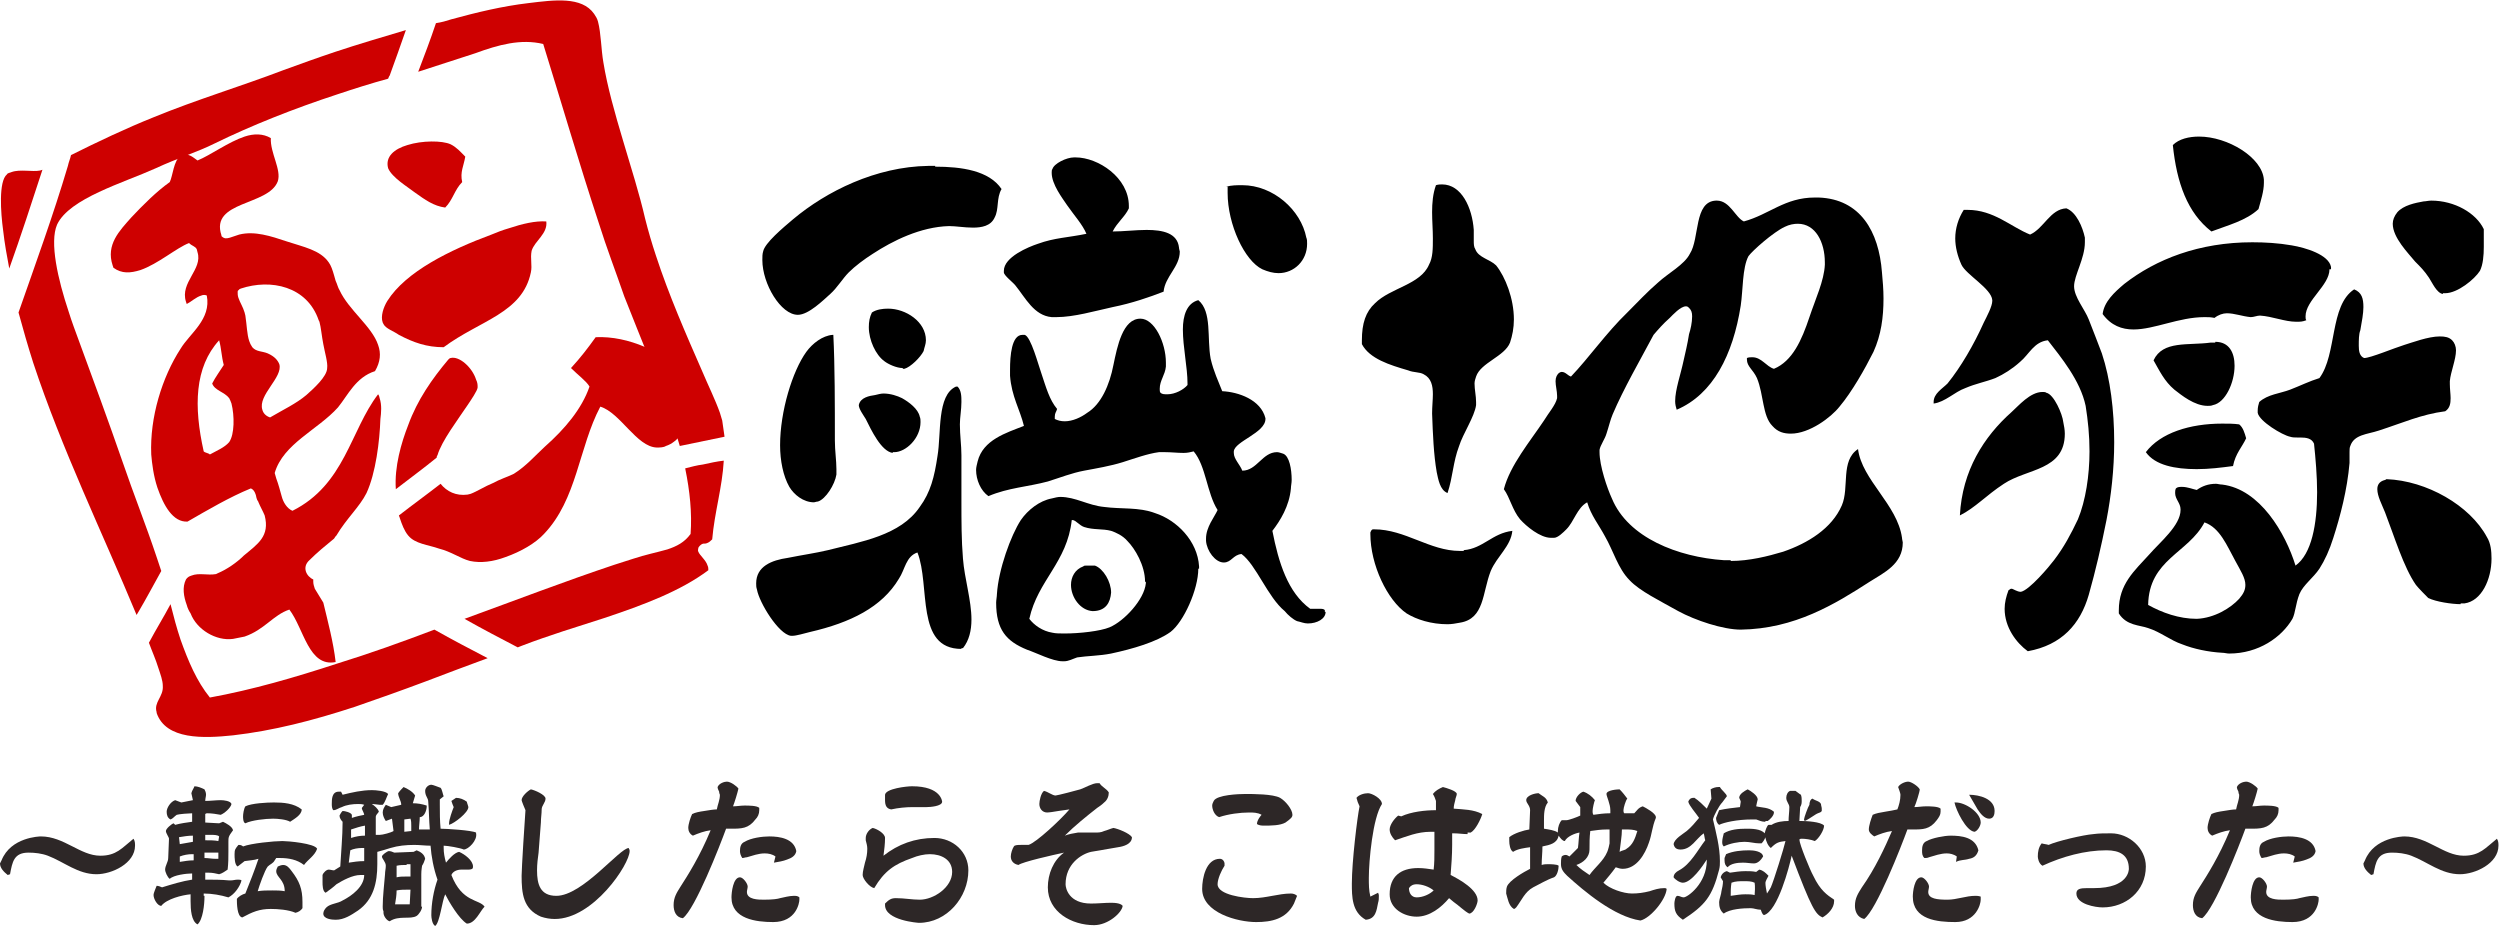 <?xml version="1.0" encoding="utf-8"?>
<!-- Generator: Adobe Illustrator 26.0.2, SVG Export Plug-In . SVG Version: 6.00 Build 0)  -->
<svg version="1.1" id="レイヤー_1" xmlns="http://www.w3.org/2000/svg" xmlns:xlink="http://www.w3.org/1999/xlink" x="0px"
	 y="0px" viewBox="0 0 324 120" style="enable-background:new 0 0 324 120;" xml:space="preserve">
<style type="text/css">
	.st0{fill:#CE0000;}
	.st1{fill:#2D2727;}
</style>
<g>
	<path class="st0" d="M60.6,52.5c0.4-0.6,1.3-1.9,1.3-2.3c0-0.3,0-0.6-0.2-1c-0.5-1.6-2.2-3.1-3.3-2.8c-0.1,0-0.2,0.1-0.3,0.2
		c-2.1,2.5-4,5.2-5.2,8.5c-0.9,2.3-1.8,5.4-1.6,8.3c1.8-1.4,3.6-2.7,5.3-4.1c0-0.1,0-0.2,0.1-0.3C57.2,57.2,59.4,54.3,60.6,52.5z"/>
	<path class="st0" d="M49.7,42c0.3,0.6,1.3,0.9,2,1.4c1.9,1,3.6,1.6,5.8,1.6c4.7-3.5,10.2-4.4,11.3-9.7c0.2-0.9-0.1-1.8,0.1-2.8
		c0.4-1.3,2.1-2.2,1.9-3.8c-1.4-0.1-3.1,0.3-4.9,0.9c-0.7,0.2-1.5,0.5-2.2,0.8c-5.4,2-11.1,4.8-13.5,8.6c-0.5,0.8-0.9,2-0.6,2.8
		L49.7,42z"/>
	<path class="st0" d="M53.7,24.9c1.4,1,2.5,1.8,4,2c1-1,1.2-2.3,2.2-3.3c-0.3-1.3,0.2-2.1,0.4-3.3c-0.6-0.6-1.1-1.2-1.9-1.6
		c-1.1-0.5-3.7-0.5-5.6,0.1c-1.7,0.5-2.9,1.5-2.5,3C50.8,23,52.8,24.2,53.7,24.9z"/>
	<path class="st0" d="M90.9,51.5c-0.4-1.1-1.5-2.3-2.3-3.2c-2.6-2.6-7.1-4.8-11.4-4.6c-1,1.4-2,2.7-3.2,4c0.9,0.9,2,1.7,2.4,2.4
		c-1,2.9-3.2,5.5-5.8,7.8c-1.2,1.1-2.4,2.5-4,3.5c-0.8,0.4-1.8,0.7-2.7,1.2c-1,0.4-2.1,1.1-2.9,1.4l-0.4,0.1
		c-1.5,0.2-2.7-0.4-3.5-1.4c-1.8,1.4-3.6,2.7-5.4,4.1c0,0.1,0.1,0.2,0.1,0.3c0.3,0.9,0.6,1.7,1.1,2.3c0.9,1.1,2.6,1.2,4,1.7
		c1.6,0.4,2.8,1.3,4,1.6c1.4,0.3,3,0.1,4.6-0.5c2-0.7,3.9-1.8,5-3c4.3-4.5,4.5-11.2,7.3-16.5c2.6,0.8,4.7,5.2,7.3,5.3
		c0.4,0,0.9,0,1.2-0.2c1.6-0.5,2.6-2.3,3.2-3.4c0.4-0.8,1.4-1.9,1.3-2.7L90.9,51.5z"/>
	<path class="st0" d="M40.8,76.3c-0.1-0.3-0.2-0.6-0.2-0.9c0-0.1,0-0.2,0-0.3c-0.9-0.4-1.5-1.6-0.5-2.5c1-1,2.1-1.9,3.2-2.8
		c0.1-0.2,0.2-0.3,0.3-0.4c1.3-2.2,3-3.7,3.9-5.5c1.2-2.6,1.7-6.7,1.8-9.6c0.1-0.8,0.2-1.8-0.1-2.7c0-0.1-0.1-0.4-0.2-0.5
		c-3.6,4.7-4.3,11.7-11.1,15.1c-0.7-0.3-1.2-1.1-1.4-1.9c-0.2-0.7-0.4-1.5-0.7-2.3l-0.2-0.7c1.1-3.8,5.6-5.6,8.2-8.5
		c1.3-1.6,2.3-3.9,4.8-4.7c0.7-1.2,0.8-2.3,0.4-3.4c-0.8-2.4-3.8-4.5-5-7.1c-0.2-0.3-0.3-0.8-0.5-1.2l-0.2-0.7
		c-0.2-0.7-0.4-1.3-0.7-1.7c-1.1-1.6-3.3-2-5.4-2.7s-4.2-1.4-6.2-0.9l-1.2,0.4c-0.4,0.1-0.7,0.2-1.1-0.2l0-0.1
		c-1.5-4.5,6.1-3.8,7.3-7c0.5-1.5-1-3.7-0.9-5.6c-1-0.6-2.2-0.6-3.4-0.2c-2.1,0.7-4.4,2.4-6.1,3.1c-0.7-0.5-1.1-0.9-1.9-0.7
		l-0.3,0.1c-0.9,0.6-1,2.6-1.4,3.4c-1.7,1.2-3.5,3-5,4.6c-1.5,1.7-3.3,3.5-2.4,6.2l0.1,0.3c1.1,0.8,2.2,0.7,3.5,0.3
		c2.3-0.8,4.7-2.9,6.3-3.5c0.4,0.4,0.8,0.4,1,0.8l0.1,0.4c0.7,2.2-2.3,3.9-1.5,6.4l0.1,0.3c0.6-0.3,1.2-0.9,1.9-1.1
		c0.2-0.1,0.5-0.1,0.7,0c0.6,3.1-2.2,4.9-3.4,6.9c-2.4,3.7-4,8.9-3.8,13.7c0.1,1.2,0.3,2.8,0.8,4.3c0.8,2.3,2,4.5,3.9,4.4
		c2.6-1.5,5.5-3.2,8.2-4.3c0.3,0.1,0.5,0.4,0.6,0.7c0.1,0.2,0.1,0.5,0.2,0.7c0,0.1,0.2,0.3,0.2,0.4c0.2,0.5,0.6,1.2,0.8,1.7
		c0.7,2.7-0.9,3.7-2.7,5.2c-0.9,0.9-2.2,1.8-3.4,2.3l-0.2,0.1c-1.1,0.2-2.2-0.2-3.2,0.2c-0.3,0.1-0.5,0.2-0.7,0.5
		c-0.5,1-0.3,2.2,0.1,3.3c0.1,0.4,0.3,0.8,0.5,1.1c0.8,2.1,3.3,3.6,5.5,3.3c0.5-0.1,1-0.2,1.5-0.3c2.6-0.9,3.7-2.8,5.8-3.5
		c1.9,2.5,2.5,7.5,6,6.8c-0.3-2.6-1-5.2-1.6-7.7L40.8,76.3z M29.7,57.3c-0.6,0.7-1.6,1.1-2.5,1.6c-0.2-0.2-0.6-0.2-0.8-0.4
		c-1.3-5.8-1.2-10.9,2-14.4c0.3,1.1,0.3,2.1,0.6,3.2c-0.5,0.8-1.1,1.6-1.5,2.4c0.3,0.9,1.6,1.1,2.2,1.9c0.1,0.2,0.2,0.4,0.3,0.7
		C30.4,53.9,30.4,56.3,29.7,57.3z M34,53.1c-0.6-1.9,2.7-4.2,2.2-5.9c-0.2-0.5-0.6-1-1.5-1.4c-0.7-0.3-1.5-0.2-2-0.8
		c-0.2-0.3-0.3-0.5-0.4-0.8c-0.3-0.9-0.3-2-0.5-3.3l-0.1-0.4c-0.2-0.7-0.6-1.3-0.8-1.9c-0.1-0.3-0.1-0.5-0.1-0.8
		c0-0.2,0.2-0.2,0.2-0.3l0.2-0.1c3.9-1.3,8.6-0.3,10.1,4.1l0.1,0.2c0.2,0.7,0.3,1.9,0.5,2.9c0.2,1.1,0.6,2.4,0.5,3.1
		c0,1.1-1.8,2.7-2.7,3.5c-1.3,1.1-3,1.9-4.7,2.9C34.4,53.9,34.1,53.5,34,53.1z"/>
	<path d="M124.6,84.1c-6,0-4-8.2-5.7-12.5c-1.5,0.5-1.6,2.2-2.4,3.4c-2.2,3.7-6.3,5.7-11.5,6.9c-0.8,0.2-1.8,0.5-2.3,0.5h-0.2
		c-1.6-0.2-4.1-4.3-4.4-6c-0.1-0.3-0.1-0.5-0.1-0.8c0-2.2,2-3,4.1-3.3c2-0.4,3.5-0.6,5.2-1c4.3-1.1,9.4-1.9,11.9-5.6
		c1.4-1.9,1.9-3.9,2.3-6.6c0.5-2.9-0.1-7.9,2.4-9h0.2c0.5,0.5,0.5,1.3,0.5,2c0,1-0.2,2-0.2,2.9c0,1.4,0.2,2.7,0.2,4v6
		c0,2.5,0,5,0.2,7.4c0.2,2.6,1.1,5.4,1.1,7.9c0,1.4-0.3,2.7-1.1,3.7H124.6z M121.2,21.6c3.4,0,7,0.5,8.6,2.9
		c-0.7,1.2-0.3,2.6-0.9,3.7c-0.5,1.1-1.7,1.3-2.8,1.3c-1.1,0-2.2-0.2-3.1-0.2c-3.7,0.1-7.3,1.9-9.9,3.6c-1.1,0.7-2.3,1.6-3.1,2.4
		c-0.8,0.8-1.5,2-2.4,2.8c-0.9,0.8-2.8,2.7-4.2,2.7c-2.2,0-4.6-4-4.6-7.1c0-0.4,0-0.8,0.1-1.1c0.2-1.1,2.6-3.1,3.9-4.2
		c4.3-3.6,10.7-6.8,17.5-6.9H121.2z M108.4,61.5c-0.2,1.3-1.4,3.2-2.4,3.5c-0.2,0-0.4,0.1-0.5,0.1c-1.4,0-2.6-1-3.2-2
		c-0.8-1.4-1.2-3.4-1.2-5.4c0-4.4,1.6-9.6,3.4-12.1c0.8-1.1,2.1-2.1,3.4-2.2h0.1c0.2,4,0.2,9.1,0.2,13.7c0,1.3,0.2,2.6,0.2,3.7V61.5
		z M115.7,58.7c-1.5-0.2-2.8-3-3.5-4.4c-0.3-0.5-0.9-1.3-0.9-1.8c0.2-1,1.4-1.2,2.1-1.3c0.4-0.1,0.8-0.2,1.1-0.2
		c0.9,0,1.8,0.3,2.4,0.6c0.9,0.5,2.1,1.4,2.3,2.4c0.1,0.2,0.1,0.5,0.1,0.7c0,2.1-1.9,3.9-3.4,3.9H115.7z M117,47.7
		c-0.8,0-1.9-0.5-2.4-0.9c-1.1-0.8-2-2.7-2-4.4c0-0.7,0.1-1.3,0.4-1.9c0.6-0.4,1.4-0.5,2.1-0.5c2.3,0,4.9,1.7,4.9,4.1
		c0,0.5-0.2,0.9-0.3,1.4c-0.4,0.8-1.7,2.1-2.5,2.3H117z M171.8,79.3c0,0.9-1.1,1.5-2.3,1.5c-0.5,0-0.9-0.2-1.4-0.3
		c-0.5-0.2-1.2-0.8-1.6-1.3c-2.2-1.8-3.7-6-5.6-7.4c-1.1,0.1-1.3,1.1-2.3,1.1c-1.1,0-2.2-1.5-2.3-2.8v-0.3c0-1.5,1.1-2.8,1.5-3.7
		c-1.4-2.2-1.5-5.7-3.1-7.6c-0.4,0.1-0.8,0.2-1.3,0.2c-0.8,0-1.6-0.1-2.4-0.1h-0.8c-1.5,0.2-3.1,0.8-4.7,1.3c-1.6,0.5-3.4,0.8-5,1.1
		c-1.6,0.3-3.1,0.9-4.7,1.4c-2.6,0.7-5.1,0.8-7.7,1.9c-1-0.7-1.6-2.1-1.6-3.4c0-0.3,0.1-0.7,0.2-1.1c0.7-2.8,3.7-3.7,6-4.6
		c-0.5-2.1-1.6-3.8-1.8-6.5v-0.8c0-1.8,0.2-4.5,1.6-4.5h0.3c0.8,0.2,1.8,4,2.1,4.8c0.7,2.1,1.1,3.6,2.1,4.8c-0.1,0.4-0.3,0.5-0.3,1
		v0.3c0.4,0.2,0.8,0.3,1.3,0.3c1,0,2.1-0.5,2.9-1.1c1.8-1.1,2.9-3.6,3.4-6.2c0.5-2.4,1.2-6,3.5-6c1.8,0,3.3,3.1,3.3,5.7v0.5
		c-0.1,1.1-0.8,1.8-0.8,2.9c0,0.2,0,0.4,0.1,0.5c0.2,0.2,0.5,0.2,0.9,0.2c1,0,2.1-0.6,2.6-1.2v-0.2c0-2.1-0.6-4.7-0.6-7
		c0-1.8,0.5-3.4,2-3.8c1.8,1.5,1.1,4.9,1.6,7.6c0.4,1.7,1,2.9,1.5,4.2c2.1,0.1,5,1.1,5.6,3.5v0.1c0,1.8-4,2.9-4.1,4.2v0.2
		c0,0.8,0.8,1.5,1.1,2.3c1.9,0,2.6-2.4,4.5-2.4c0.2,0,0.5,0.1,0.8,0.2c0.8,0.3,1.1,2,1.1,3.4c0,0.4-0.1,0.8-0.1,1.1
		c-0.2,2.3-1.4,4.2-2.4,5.5c0.8,4.1,2,8,4.9,10.1h1.2c0.3,0,0.6,0,0.7,0.2V79.3z M155.3,73.7c0,2.7-1.9,6.9-3.6,8.2
		c-1.8,1.3-4.9,2.2-7.7,2.8c-1.5,0.3-3.1,0.3-4.4,0.5c-0.6,0.2-1.1,0.5-1.7,0.5h-0.2c-1.3,0-3.4-1.1-4.6-1.5c-2.7-1.1-4-2.6-4-6.1
		c0-0.3,0.1-0.8,0.1-1.1c0.2-3.2,1.8-7.6,3.1-9.6c0.9-1.3,2.4-2.5,4-2.8c0.4-0.1,0.8-0.2,1.1-0.2c2,0,3.6,1.1,5.7,1.3
		c2.2,0.3,4.5,0,6.6,0.8c2.8,0.9,5.5,3.6,5.7,6.9V73.7z M136.3,41.1c-2.3-0.2-3.4-2.5-4.7-4.1c-0.3-0.4-1.5-1.3-1.5-1.7v-0.2
		c0-1.8,3.2-3.1,4.4-3.5c2.2-0.8,3.9-0.8,6.3-1.3c-0.5-1.2-1.6-2.4-2.5-3.7c-0.6-0.9-2-2.7-2-4.2c0-0.2,0-0.4,0.1-0.5
		c0.2-0.7,1.8-1.5,2.8-1.5h0.2c2.9,0,6.9,2.6,6.9,6.3v0.3c-0.5,1.1-1.5,1.8-2.1,3c1.4,0,3-0.2,4.4-0.2c2.1,0,4,0.4,4.2,2.3
		c0,0.2,0.1,0.4,0.1,0.5c0,2-1.9,3.2-2.1,5.2c-1.8,0.7-4.1,1.5-6.6,2c-2.3,0.5-5,1.3-7.3,1.3H136.3z M148.4,75.4
		c0-2.1-1.3-4.3-2.3-5.3c-0.6-0.7-1.5-1.1-2.1-1.3c-1.1-0.3-2.3-0.1-3.5-0.5c-0.6-0.2-1.1-0.9-1.5-0.9h-0.1
		c-0.6,5.5-4.4,7.8-5.5,12.8c0.6,0.8,1.7,1.6,3,1.8c0.4,0.1,1,0.1,1.6,0.1c1.9,0,4.6-0.3,5.8-0.8c1.9-0.8,4.5-3.6,4.7-5.7V75.4z
		 M141.6,79.2c-1.6-0.1-2.8-1.8-2.8-3.4c0-1,0.5-2,1.6-2.4c0.1-0.1,0.2-0.1,0.4-0.1h1.1c1.1,0.4,2.1,2.1,2.1,3.5
		C143.9,78.1,143.3,79.2,141.6,79.2L141.6,79.2z M158.9,24.2c0.7-0.2,1.4-0.2,2.1-0.2c4,0,7.6,3.2,8.3,6.8c0.1,0.2,0.1,0.5,0.1,0.8
		c0,2.2-1.7,3.8-3.7,3.8c-0.7,0-1.4-0.2-2.1-0.5c-2.3-1.1-4.5-5.8-4.5-9.9V24.2z"/>
	<path d="M191.3,52.5c-0.2,1.5-1.7,3.7-2.2,5.3c-0.8,2.1-0.8,4-1.5,6.1c-1-0.4-1.2-1.8-1.4-2.7c-0.4-2.3-0.5-4.9-0.6-7.6
		c0-0.9,0.1-1.8,0.1-2.5c0-1.1-0.2-2.1-1.2-2.6c-0.5-0.3-1.3-0.2-2-0.5c-2.4-0.7-5-1.5-6-3.4v-0.5c0-2.2,0.5-3.7,1.7-4.8
		c2-2,5.9-2.4,7-5c0.5-0.9,0.5-2.1,0.5-3.4c0-1.1-0.1-2.3-0.1-3.4c0-1.2,0.1-2.4,0.5-3.5c0.3-0.1,0.6-0.1,0.8-0.1
		c2.5,0,3.9,3,4.1,5.9v1.4c0,0.4,0,0.8,0.2,1.1c0.4,1.1,1.9,1.3,2.7,2.1c1.2,1.5,2.3,4.3,2.3,7c0,1.1-0.2,2.1-0.5,3
		c-0.7,1.8-3.8,2.6-4.4,4.4c-0.1,0.3-0.2,0.6-0.2,0.9c0,0.8,0.2,1.6,0.2,2.4V52.5z M189.7,71.3c2.5-0.2,3.7-2.2,6.3-2.5
		c-0.2,2-2,3.3-2.8,5.2c-1.1,2.8-0.8,6.2-4,6.7c-0.5,0.1-1.1,0.2-1.6,0.2c-2.1,0-4-0.6-5.3-1.4c-2.5-1.7-4.7-6.3-4.7-10.3v-0.2
		c0.1-0.2,0.1-0.3,0.3-0.4h0.2c4,0,7.2,2.8,11.1,2.8H189.7z M224.3,72.7c2.4,0,4.8-0.6,6.8-1.2c3.2-1.1,6.3-3,7.6-6
		c1-2.3-0.2-5.8,2.1-7.3c0.5,4,5.1,7.2,5.7,11.5c0,0.2,0.1,0.5,0.1,0.6c0,2.8-2.4,3.9-4.3,5.1c-4.5,2.9-9.7,6.1-16.7,6.2
		c-2.3,0-5.9-1.2-8.1-2.4c-2.3-1.3-5-2.6-6.3-4c-1.5-1.5-2.1-3.8-3.2-5.7c-0.8-1.5-1.8-2.7-2.3-4.4c-1.3,0.7-1.7,2.5-2.7,3.5
		c-0.4,0.4-1.1,1.1-1.6,1.1H201c-1.4,0-3.2-1.5-4-2.4c-1-1.2-1.3-2.8-2.1-3.9c0.8-3.1,3.4-6.2,5.2-8.9c0.6-1,1.5-2,1.7-2.9v-0.3
		c0-0.6-0.2-1.3-0.2-1.9c0-0.5,0.2-0.9,0.5-1.1c0.2-0.1,0.2-0.1,0.3-0.1c0.5,0,0.8,0.5,1.2,0.6c2.3-2.4,4.6-5.7,7.3-8.3
		c1.3-1.3,2.6-2.7,4-3.9c1.3-1.2,3.4-2.3,4.1-3.7c1.3-2,0.5-6.8,3.4-6.9h0.1c1.7,0,2.4,2.2,3.5,2.7c3.3-0.9,5.3-3.1,9.2-3.1h0.5
		c5.4,0.2,7.8,4.4,8.2,9.7c0.1,1.1,0.2,2.2,0.2,3.4c0,2.4-0.3,4.7-1.3,6.9c-1.1,2.2-2.8,5.2-4.4,7.1c-1.1,1.4-3.9,3.5-6.3,3.5
		c-0.9,0-1.7-0.2-2.4-1c-1.3-1.3-1.1-4-2-6.2c-0.5-1.1-1.3-1.5-1.3-2.4v-0.2c0.2-0.1,0.5-0.1,0.7-0.1c1.2,0,1.8,1.2,2.8,1.5
		c2.4-1,3.6-3.7,4.6-6.7c0.8-2.4,1.9-4.7,2-6.8V34c0-2.6-1.2-5-3.5-5c-0.5,0-1.1,0.1-1.7,0.4c-1.5,0.7-4.2,3.1-4.7,3.8
		c-0.8,1.5-0.7,4.4-1,6.4c-1,6.4-3.6,11.5-8.3,13.5c-0.1-0.3-0.2-0.7-0.2-1.1c0-1.5,0.7-3.4,1.1-5.3c0.2-0.9,0.5-2.1,0.7-3.4
		c0.2-0.6,0.4-1.5,0.4-2.3c0-0.5-0.1-0.8-0.4-1.1c-0.1-0.1-0.2-0.2-0.4-0.2c-0.7,0-1.7,1.1-2.1,1.5c-0.9,0.8-1.5,1.5-2.1,2.2
		c-1.7,3.2-3.9,7-5.3,10.3c-0.3,0.7-0.5,1.6-0.8,2.5c-0.2,0.7-0.8,1.5-0.9,2.1v0.3c0,1.8,1,4.7,1.6,6c2.1,5.1,8.6,7.6,14.5,8H224.3z
		"/>
	<path d="M261.9,76.7c1.1-0.2,3.7-3.3,4.3-4.1c1.3-1.7,2.2-3.4,3.1-5.3c1-2.4,1.5-5.7,1.5-8.8c0-2.1-0.2-4-0.5-5.9
		c-0.7-3.3-3.2-6.3-4.9-8.5c-1.8,0.2-2.4,1.8-3.6,2.8c-1,0.9-2.1,1.6-3.2,2.1c-1.3,0.5-2.5,0.7-3.9,1.3c-1.4,0.5-2.6,1.8-4.1,2v-0.2
		c0-1.1,1.1-1.7,1.8-2.4c1.7-2.1,3.4-5,4.7-7.9c0.4-0.8,1.1-2.1,1.1-2.8v-0.1c-0.1-1.5-3.4-3.3-4-4.6c-0.5-1.1-0.8-2.3-0.8-3.4
		c0-1.3,0.4-2.6,1.1-3.7h0.5c3.4,0,5.6,2.2,8.1,3.2c1.8-0.8,2.6-3.3,4.7-3.4c1.3,0.5,2.1,2.4,2.4,3.8v0.6c0,2.1-1.4,4.3-1.4,5.7
		c0,1.4,1.4,3,1.9,4.3c0.6,1.5,1.2,3.1,1.7,4.4c1.1,3.3,1.6,7.4,1.6,11.5c0,3.5-0.4,7-1,10.1c-0.7,3.5-1.4,6.5-2.3,9.7
		c-1.1,3.8-3.5,6.5-7.9,7.3c-1.5-1.1-3-3.1-3-5.5c0-0.8,0.2-1.6,0.5-2.4c0.2-0.1,0.2-0.2,0.4-0.2C260.9,76.3,261.4,76.7,261.9,76.7
		L261.9,76.7z M260.7,53.4c0.9-0.8,2.4-2.6,4-2.6c0.2,0,0.4,0,0.5,0.1c1,0.2,2.1,2.8,2.2,3.8c0.1,0.5,0.2,1,0.2,1.5
		c0,4.8-4.9,4.5-7.9,6.5c-2.3,1.5-3.7,3.1-5.7,4.1C254.3,61,257.1,56.6,260.7,53.4z M301.9,34.9c0,2.1-3.1,4-3.1,6.1
		c0,0.2,0,0.4,0.1,0.5c-0.5,0.2-0.8,0.2-1.3,0.2c-1.5,0-3.1-0.7-4.7-0.8c-0.4,0-0.8,0.2-1.2,0.2c-1.1-0.1-2.1-0.5-3.1-0.5
		c-0.5,0-1.1,0.2-1.6,0.6c-0.5-0.1-0.8-0.1-1.3-0.1c-3.3,0-6.5,1.6-9.2,1.6c-1.5,0-2.9-0.5-4-2c0.2-1.6,1.5-2.8,2.8-3.9
		c4.1-3.2,9.7-5.4,16.6-5.4c1.6,0,3.4,0.1,5.1,0.4c1.8,0.3,4.8,1.2,5.1,2.8V34.9z M317.5,49.8c0,0.6,0.1,1.3,0.1,1.8
		c0,0.7-0.1,1.3-0.7,1.7c-3.1,0.4-5.5,1.5-8.6,2.5c-1.5,0.5-3.2,0.5-3.7,2c-0.1,0.2-0.1,0.5-0.1,0.8v1.4c-0.3,3.5-1.2,6.9-2.1,9.7
		c-0.5,1.6-1.1,2.9-1.8,4c-0.8,1.2-2.1,2.1-2.6,3.3c-0.5,1.3-0.5,2.4-0.9,3.2c-1.4,2.4-4.4,4.5-8.2,4.5c-0.3,0-0.6-0.1-0.9-0.1
		c-1.8-0.1-3.7-0.5-5.2-1.1c-1.5-0.5-2.8-1.6-4.4-2.1c-1.1-0.4-2.8-0.3-3.8-1.9v-0.4c0-3.4,2-5.1,4-7.3c1.3-1.5,4-3.7,4-5.7v-0.1
		c0-0.8-0.7-1.3-0.7-2.1c0-0.2,0-0.4,0.1-0.6c0.2-0.2,0.5-0.2,0.8-0.2c0.7,0,1.4,0.3,1.9,0.4c0.7-0.5,1.5-0.8,2.5-0.8
		c0.2,0,0.5,0.1,0.8,0.1c4.9,0.6,8.2,6.3,9.5,10.5c2.1-1.5,2.8-5.4,2.8-9.5c0-2.1-0.2-4.4-0.4-6.3c-0.3-0.7-1-0.8-1.8-0.8h-0.4
		c-0.3,0-0.6,0-0.9-0.1c-1-0.2-4-2-4.2-3.1v-0.3c0-0.4,0.1-0.8,0.2-1.1c1.1-1,2.7-1.1,4-1.6c1.3-0.5,2.5-1.1,3.8-1.5
		c2.3-3.1,1.3-9.4,4.5-11.5c1,0.4,1.2,1.2,1.2,2.3c0,0.8-0.2,1.9-0.4,3c-0.2,0.5-0.2,1.3-0.2,2c0,0.7,0.1,1.2,0.5,1.5
		c0.1,0,0.1,0.1,0.2,0.1c0.8,0,3.9-1.3,5.2-1.7c1-0.3,3.1-1.1,4.6-1.1c0.7,0,1.2,0.1,1.6,0.5c0.3,0.3,0.5,0.8,0.5,1.3
		c0,1.2-0.7,2.8-0.8,4V49.8z M289.4,60.4c-1.5,0.2-3.1,0.4-4.7,0.4c-2.8,0-5.4-0.5-6.6-2.2c1.9-2.5,5.7-3.7,9.9-3.7
		c0.8,0,1.5,0,2.2,0.1c0.5,0.4,0.7,1.1,0.9,1.8C290.6,57.9,289.7,58.8,289.4,60.4z M290.2,77.6c0.6-0.7,0.8-1.2,0.8-1.8
		c0-0.9-0.6-1.8-1.3-3.1c-1.1-2-2-4.3-4-5c-2.1,4-7.2,4.8-7.3,10.7c1.8,1,4,1.8,6.3,1.8C287,80.1,289.1,78.8,290.2,77.6z
		 M287.1,44.3c1.8,0,2.5,1.4,2.5,3.1c0,2.2-1.2,4.8-2.8,5.1c-0.2,0.1-0.5,0.1-0.7,0.1c-1.7,0-3.4-1.4-4.3-2.1
		c-1.3-1.1-1.9-2.4-2.7-3.8c1.2-2.6,4.5-1.9,7.4-2.3H287.1z M293.4,23.7c0,1.1-0.4,2.3-0.7,3.4c-1.6,1.5-4,2.1-6.1,2.9
		c-3.1-2.4-4.5-6.3-5-11.2c0.8-0.8,2.1-1.1,3.4-1.1c3.7,0,8.2,2.7,8.4,5.6V23.7z M318.9,78.3c-1.1,0-3.2-0.3-4.2-0.8
		c-0.2-0.2-1.3-1.3-1.6-1.7c-1.6-2.3-2.8-6.3-4-9.4c-0.4-1-1-2.1-1-3c0-0.5,0.2-1,1-1.2c0.1,0,0.1-0.1,0.2-0.1
		c5.2,0.2,10.8,3.4,13,7.5c0.5,0.8,0.6,1.8,0.6,2.8c0,2.7-1.3,5.5-3.5,5.8H318.9z M316.6,38.1c-0.8-0.1-1.4-1.5-1.8-2.1
		c-0.6-0.9-1.1-1.4-1.8-2.1c-0.9-1.1-2.9-3.1-2.9-4.9c0-0.5,0.2-1,0.6-1.5c0.8-0.9,2.3-1.2,3.4-1.4c0.3,0,0.6-0.1,1-0.1
		c3,0,5.8,1.6,6.8,3.7V32c0,1.1-0.1,2.3-0.5,3.1c-0.7,1.1-2.9,2.9-4.5,2.9H316.6z"/>
	<g>
		<path class="st1" d="M1,113.4c-0.5-0.4-1-0.9-1-1.5c0,0,0.2-0.4,0.2-0.4c1.2-3,4.9-3.1,5.1-3.1c3,0,5.1,2.5,7.7,2.5
			c2.1,0,2.8-1,4.3-2.2c0.2,0.3,0.2,0.6,0.2,0.9c0,2.3-3,3.7-5,3.7c-2.4,0-4.2-1.6-6.3-2.4c-0.8-0.3-1.7-0.4-2.5-0.4
			c-1.9,0-2.1,1.2-2.4,2.8L1,113.4z"/>
		<path class="st1" d="M26.5,116.1c0,0,0,0.1,0,0.1c0,1-0.2,3-0.9,3.6c-0.8-0.4-0.9-1.9-0.9-3c0-0.4,0-0.7,0-0.9
			c-1.1,0.1-3.1,0.6-3.8,1.5c-0.5,0-1-0.9-1-1.4c0-0.3,0.3-0.9,0.4-1.2c0.2,0,0.5,0.1,0.7,0.2c1.3-0.4,2.6-0.8,3.9-1v-0.8
			c-0.7,0-2.4,0.2-2.9,0.7c-0.3-0.2-0.6-0.9-0.6-1.2c0-0.5,0.4-1,0.4-1.5l0.1-2.5c0-0.2-0.4-0.7-0.4-1c0-0.3,0.7-0.9,1-1l0.2,0.2
			c0.7-0.2,1.5-0.3,2.2-0.4v-1.1c-0.4,0-1.7,0.1-2,0.2c-0.3,0.2-0.5,0.5-0.8,0.6c-0.4-0.2-0.5-0.6-0.5-1c0-0.5,0.5-1.3,1.1-1.5
			l0.8,0.3l1.5-0.3l-0.2-0.9c0.1-0.4,0.3-0.6,0.4-0.9c0.4,0,0.9,0.2,1.3,0.4c0.1,0.2,0.2,0.4,0.2,0.7c0,0.2-0.1,0.5-0.1,0.8
			c0.7,0,1.4-0.1,2-0.1c0.4,0,1.3,0.1,1.4,0.5c-0.1,0.5-0.9,1.2-1.4,1.4c-0.5-0.1-1.2-0.2-1.7-0.2c-0.1,0-0.2,0-0.3,0.1v1.1l1.8,0.1
			l0.5-0.2c0.4,0.2,1.2,0.6,1.3,1.1c-0.6,0.8-0.6,0.9-0.6,1.5c0,0.5,0,1,0,1.2c0,0.8,0,1.6-0.1,2.4c-0.3,0.2-0.7,0.5-1.1,0.6
			c-0.4-0.1-0.9-0.2-1.3-0.2c-0.2,0-0.4,0-0.5,0v0.9c1,0,2.1,0,3.1,0.1c0.1,0,0.1,0,0.2,0c0.3,0,0.6-0.1,0.9-0.1
			c0.2,0,0.4,0,0.5,0.1c-0.2,0.8-0.9,1.8-1.7,2.2c-1-0.3-2.1-0.5-3.2-0.5V116.1z M25,110.7h-0.1c-0.5,0-1.1,0.1-1.6,0.3l0,0.7
			c0.6-0.1,1.2-0.2,1.8-0.2V110.7z M25,108.3c-0.6,0-1.2,0.1-1.8,0.2l0.1,0.9c0.6-0.1,1.2-0.2,1.7-0.3V108.3z M28.4,108.4
			c-0.2-0.2-0.7-0.2-1-0.2c-0.2,0-0.5,0-0.8,0v0.7c0.6,0,1.2,0,1.7,0.1L28.4,108.4z M28.3,110.5c-0.3,0-0.7,0-1,0
			c-0.2,0-0.5,0-0.8,0v0.7c0.5,0,0.9,0.1,1.4,0.1h0.4V110.5z M35.6,111.5c-0.2,0.4-0.6,0.5-0.9,0.8c-0.4,0.5-1.1,2.5-1.3,3.2
			c0.6-0.1,1.2-0.1,1.9-0.1c0.5,0,1.1,0,1.6,0.1c0-1.5-1.1-1.8-1.1-2.6c0-0.2,0.1-0.4,0.2-0.6c0.2-0.1,0.5-0.2,0.7-0.2
			c0.5,0,0.8,0.4,1.1,0.8c1,1.3,1.4,2.3,1.4,4c0,0.3,0,0.6,0,0.8c-0.2,0.3-0.5,0.5-0.9,0.6c-0.9-0.4-2.3-0.5-3.2-0.5
			c-1.5,0-2.4,0.4-3.7,1.1c-0.7-0.1-0.7-1.9-0.7-2.4c0.2-0.3,0.7-0.6,1.1-0.7c0.6-1.5,1.2-3,1.7-4.5c-0.6,0.2-1.2,0.2-1.8,0.3
			l-0.9,0.7c-0.4-0.2-0.4-1.2-0.4-1.6c0-0.6,0.1-0.7,0.5-1.2h0.1c0.2,0,0.4,0.1,0.5,0.2c1-0.4,4-0.7,5.1-0.7c0.7,0,4.2,0.3,4.5,1
			c-0.3,0.9-1.2,1.4-1.7,2.1c-0.9-0.7-2-0.9-3.1-0.9c-0.2,0-0.3,0-0.5,0L35.6,111.5z M37.6,106.5c-0.5-0.3-1.6-0.4-2.2-0.4
			c-1,0-2.8,0.2-3.6,0.6c-0.3-0.1-0.3-0.7-0.3-0.9c0-0.3,0.1-1,0.3-1.3c0.8-0.4,2.8-0.5,3.7-0.5c1.2,0,2.6,0.1,3.6,0.9
			C39.1,105.6,38.2,106.1,37.6,106.5z"/>
		<path class="st1" d="M60.1,110.1L60.1,110.1c-0.4-0.2-2.1-0.5-2.6-0.5v0.2c0,0,0,0.1,0,0.1c0,0.6,0.1,1.2,0.3,1.9
			c0.4-0.5,1.1-1.3,1.7-1.4c0.7,0.3,1.8,1.1,1.8,1.9c0,0.1,0,0.2-0.1,0.3c-0.2,0.1-0.4,0.1-0.5,0.1c-0.3,0-0.7,0-0.9,0
			c-0.5,0-1.1,0.2-1.3,0.7c1.4,3.6,3.6,3.1,4.3,4.1c-0.6,0.6-1.2,2.2-2.3,2.2c-1-0.6-2.3-2.8-2.8-3.8c-0.4,0.8-0.7,3.7-1.3,4.1
			c-0.4-0.2-0.5-1.1-0.5-1.4c0-1.5,0.3-3.2,0.8-4.6c-0.5-1.4-0.8-3-0.9-4.4c-0.7,0-1.4-0.1-2.1-0.1c-1.1,0-2.1,0.1-3.1,0.4
			c-0.3,0.1-1.3,0.4-1.7,0.5c0,0.6,0,1.1,0,1.6c0,2.4-0.5,4.6-2.5,6c-0.9,0.6-1.8,1.2-2.9,1.2c-0.5,0-1.6-0.1-1.6-0.8
			c0-0.3,0.2-0.6,0.4-0.8c0.5-0.5,1.5-0.5,2.1-0.9c1.2-0.6,2.8-1.8,2.8-3.3c-0.2,0-0.3,0-0.5,0c-1,0-2.3,0.7-3.1,1.2
			c-0.3,0.3-1.1,0.9-1.4,1.1c-0.4-0.2-0.4-1-0.4-1.4c0-0.2,0-0.7,0-0.9c0.1-0.3,0.5-0.7,0.8-0.7c0.2,0,0.5,0.1,0.7,0.1l0.8-0.5
			c0.1-1.9,0.3-3.9,0.3-5.8c-0.2-0.2-0.4-0.5-0.4-0.8c0.1-0.2,0.2-0.4,0.4-0.6c0.3,0,1.1,0.2,1.2,0.5l0,0.4c0.6-0.2,1.1-0.3,1.6-0.4
			c0-0.2-0.3-0.7-0.3-0.8c0,0,0-0.1,0-0.1l0.3-0.4c-0.3-0.1-0.5-0.1-0.8-0.1c-0.7,0-1.5,0.1-2.1,0.4c-0.4,0.1-0.7,0.4-1.1,0.4
			c-0.2-0.2-0.2-0.6-0.2-0.8c0-0.6,0-1.6,0.9-1.6c0.1,0,0.2,0,0.3,0l0.2,0.4c1.2-0.3,2.5-0.6,3.8-0.6c0.5,0,1.8,0.1,2.1,0.5
			c-0.2,0.4-0.4,1.1-0.7,1.4c-0.1,0-0.2,0-0.4,0c-0.1,0-0.7-0.1-0.9-0.1c0,0,0,0,0,0l-0.1,0c0.3,0.2,0.8,0.6,0.9,1
			c-0.2,0.3-0.4,0.4-0.4,0.7c0,0.8,0,1.5,0,2.3c0.2,0,0.4,0,0.5,0c0.4,0,1.5-0.3,1.8-0.5l-0.2-1.6l-0.8,0.3
			c-0.2-0.3-0.4-0.7-0.4-1.1c0-0.4,0.2-0.7,0.4-1l0.7,0.3l1.3-0.3c0-0.5-0.4-1-0.4-1.5c0.2-0.3,0.5-0.6,0.7-0.8
			c0.5,0.2,1.2,0.6,1.5,1.1l-0.3,1c0.6,0,1.2,0.1,1.8,0.3v0.1c0,0,0,0,0,0c0,0.5-0.3,1.4-0.9,1.4c0,0.5-0.1,1.1-0.1,1.6l1.4,0
			c-0.1-1.2-0.1-2.4-0.2-3.6c0-0.5-0.4-0.7-0.4-1.4c0-0.4,0.4-0.8,0.8-0.8c0.2,0,0.9,0.3,1.2,0.4c0.2,0.2,0.3,0.9,0.4,1.1l-0.5,0.4
			c0,0.3,0,0.5,0,0.7c0,1,0,2.1,0.1,3.1c0.8,0,4,0.2,4.6,0.5c0,0,0,0.1,0,0.1C61.9,108.9,60.7,110.1,60.1,110.1L60.1,110.1z
			 M47.3,109.9c-0.1,0-0.3,0-0.4,0c-0.5,0-1.1,0.1-1.5,0.3l-0.2,1.6c0.6-0.1,1.3-0.2,2-0.2c0-0.3,0-0.7,0-1c0-0.1,0-0.2,0-0.3V109.9
			z M47.3,107c-0.6,0.1-1.2,0.3-1.8,0.5l0,1.1c0.6-0.2,1.2-0.3,1.8-0.3V107z M54.7,117.5c0,0.4-0.4,1-0.7,1.2
			c-0.8,0.5-2.3-0.1-3.5,0.7c-0.4-0.1-0.8-0.7-0.8-1.1c0,0,0-0.1,0-0.2c-0.1-0.2-0.1-0.4-0.1-0.6c0-1.4,0.2-2.8,0.3-4.2
			c0-0.4,0.1-0.7,0.1-1.1c0-0.5-0.5-0.9-0.5-1.2c0-0.2,0.7-0.7,0.9-0.7c0.2,0,0.5,0.1,0.7,0.2l2.5-0.1l0.4-0.2
			c0.5,0.2,1,0.5,1.1,1.1c-0.1,0.3-0.2,0.6-0.4,0.9c0,0.1-0.1,0.5-0.1,1.1c0,0.9,0,2,0,2.3V117.5z M53.2,115.3h-0.3
			c-0.5,0-1,0-1.5,0.1c0,0.6-0.1,1.2-0.2,1.8c0.4,0,0.8,0,1.2,0c0.2,0,0.5,0,0.7,0L53.2,115.3z M52.7,112.1c-0.4,0-0.9,0-1.3,0.1
			v1.5c0.4-0.1,0.8-0.1,1.2-0.1c0.2,0,0.4,0,0.6,0c0-0.3,0-0.5,0-0.8c0-0.3,0-0.5,0-0.8H52.7z M53.3,107.7c0-0.2,0-0.4,0-0.7
			c0-0.3,0-0.6-0.1-0.9l-0.8,0.1c0,0.5,0,1,0,1.6L53.3,107.7z M59.1,103.4c0.5,0,1,0.2,1.4,0.5c0,0.1,0.2,0.6,0.2,0.7
			c0,0.7-1.8,2.1-2.5,2.3c0-0.1,0-0.1,0-0.2c0-0.5,0.4-1.6,0.6-2.1c-0.1-0.2-0.2-0.5-0.3-0.8L59.1,103.4z"/>
		<path class="st1" d="M81.5,110c0.1,0.1,0.1,0.2,0.1,0.3c0,1.7-4.7,8.8-9.7,8.8c-0.6,0-1.2-0.1-1.8-0.3c-2.3-1-2.5-3-2.5-5.3
			c0-0.9,0.4-7.2,0.5-8.5c-0.1-0.2-0.5-1.2-0.5-1.3c0-0.5,0.8-1.2,1.2-1.4c0.5,0.1,1.9,0.7,1.9,1.2c0,0.5-0.5,0.9-0.5,1.4
			c0,0.6-0.1,1.1-0.1,1.7c-0.1,1.3-0.2,2.6-0.3,3.9c-0.1,0.7-0.2,1.5-0.2,2.3c0,1.8,0.4,3.3,2.5,3.3c3.4,0,8.2-6.2,9.4-6.2L81.5,110
			z"/>
		<path class="st1" d="M98.4,105c0,0.5-0.2,0.9-0.5,1.2c-0.9,1.2-1.8,1.2-3.2,1.2c-0.5,0-0.5,0-0.6,0c-0.8,2.2-4,10.4-5.6,11.6
			c-0.9-0.1-1.2-0.9-1.2-1.7c0-1,0.4-1.6,0.9-2.4c0.9-1.4,2.5-3.9,3.9-7.3c-0.8,0.1-1.6,0.4-2.3,0.7c-0.4-0.2-0.6-0.6-0.6-1
			c0-0.5,0.3-1.4,0.5-1.8c0.4-0.2,0.9-0.3,1.6-0.4c0.6-0.1,1.2-0.2,1.6-0.2c0.1-0.6,0.4-1.2,0.4-1.9c0,0-0.1-0.2-0.1-0.4
			c-0.1-0.2-0.2-0.4-0.2-0.6c0.2-0.5,0.9-0.7,1.2-0.7c0.5,0,1.3,0.6,1.5,0.9c-0.1,0.5-0.5,1.8-0.7,2.3c0.5,0,1-0.1,1.5-0.1
			c0.5,0,1.6,0,1.9,0.3V105z M103.6,116.6c0,0.4-0.4,2.9-3.4,2.9c-2.2,0-5.4-0.4-5.4-3.2c0-0.6,0.2-2.6,1.1-2.6c0.4,0,1,0.8,1,1.2
			c0,0.2-0.1,0.5-0.1,0.7c0,1,1.5,1,2.2,1c1.2,0,1.8-0.1,2.1-0.2c0.5-0.1,1.2-0.3,1.8-0.3c0.2,0,0.5,0,0.7,0.2
			C103.6,116.5,103.6,116.5,103.6,116.6z M100.5,111c-0.4-0.3-0.9-0.4-1.4-0.4c-0.8,0-1.6,0.3-2.3,0.5c-0.2,0-0.4,0.1-0.6,0.1
			c-0.2-0.3-0.3-0.6-0.3-0.9c0-0.5,0.1-1,0.6-1.2c0.8-0.5,2.3-0.7,3.2-0.7c1.4,0,3.2,0.3,3.5,1.9c-0.1,0.6-0.6,0.9-1.2,1.1
			c-0.5,0.2-1.1,0.3-1.7,0.4L100.5,111z"/>
		<path class="st1" d="M116.1,116.4c1.1,0,2.1,0.2,3.1,0.2c1.8,0,4.2-1.6,4.2-3.6c0-1.6-1.4-2.3-2.9-2.3c-0.7,0-1.6,0.2-2.3,0.5
			c-2.3,0.8-3.6,1.7-4.9,3.9c-0.6-0.1-1.5-1.2-1.5-1.7c0-0.5,0.2-1.1,0.3-1.6c0.2-0.6,0.3-1.2,0.3-1.8c0-0.4-0.1-0.7-0.2-1.1
			c0-0.1,0-0.2,0-0.3c0-0.5,0.4-1.1,0.9-1.3c0.5,0.1,1.6,0.7,1.6,1.3c0,0.8-0.1,1.5-0.2,2.3c1.9-1.5,4.1-2.3,6.6-2.3
			c2.4,0,4.4,1.8,4.4,4.2c0,3.5-2.8,6.8-6.4,6.8c-0.1,0-4.4-0.3-4.4-2.3c0-0.1,0-0.1,0-0.2C115.2,116.6,115.5,116.4,116.1,116.4z
			 M114.7,103.7c0-0.6,0-0.7,0-0.7c0.1-0.8,2.8-1.1,3.5-1.1c3.8,0,3.9,2,3.9,2c0,0.6-1.6,0.7-2,0.7c-0.6,0-1.1,0-1.8,0
			c-0.9,0-1.9,0.1-2.8,0.3C114.9,104.8,114.7,104.4,114.7,103.7z"/>
		<path class="st1" d="M141.9,107.9c0.4,0,0.8,0,1.2-0.2c0.4-0.1,0.8-0.3,1.2-0.4c0.6,0.1,2.1,0.7,2.4,1.2c0,0,0,0,0,0
			c0,0.9-1.1,1.2-1.8,1.3c-1.1,0.2-2.3,0.4-3.5,0.6c-1.3,0.3-3.3,1.6-3.3,4.2c0,0.5,0.4,2.5,3.3,2.5c0.9,0,1.8-0.1,2.6-0.1
			c1.2,0,1.4,0.3,1.5,0.4c-0.1,0.9-1.9,2.5-3.7,2.5c-2.9,0-6-1.7-6-4.9c0-1.7,0.7-3.5,2.1-4.5c-1.4,0.3-5.4,1.2-5.9,1.6
			c-0.6-0.1-1-0.5-1-1.1c0-0.4,0.2-1,0.4-1.3c0.1-0.2,0.6-0.2,0.9-0.2c0.2,0,0.4,0,0.6,0c0.1,0,0.3,0,0.4,0c1-0.3,4.2-3.3,5.3-4.6
			l-1.4,0.2c-0.6,0.1-1.2,0.2-1.5,0.2c-0.6,0-1-0.5-1-1.1c0-0.4,0.2-1.4,0.6-1.7c0.5,0.1,1.1,0.6,1.5,0.6c0.2,0,2.9-0.7,3.2-0.8
			c0.6-0.2,1.6-0.8,2.2-0.8c0.1,0,0.2,0,0.3,0c0.3,0.5,0.9,0.7,1.2,1.2c0,0.5-0.2,1-0.6,1.3c-0.3,0.3-0.6,0.5-0.9,0.7
			c-1.4,1.1-2.9,2.3-4.2,3.6c0.5-0.2,1.1-0.3,1.7-0.4L141.9,107.9z"/>
		<path class="st1" d="M167.7,117.1c-1,2-2.9,2.4-4.9,2.4c-2.4,0-7-1.2-7-4.3c0-1.4,0.5-3.9,2.3-3.9c0.4,0,0.6,0.4,0.6,0.6
			c0,0.1,0,0.2,0,0.3c-0.4,0.6-0.9,1.7-0.9,2.4c0,1.4,3.5,1.8,4.6,1.8c1.7,0,3.3-0.6,4.9-0.6c0.3,0,0.6,0.1,0.8,0.3
			C168,116.4,167.8,116.8,167.7,117.1z M162.9,106.8c0-0.5,0.5-1.1,0.6-1.2c-0.5-0.3-1.1-0.3-1.6-0.3c-1.2,0-2.7,0.2-3.9,0.6
			c-0.6-0.2-0.9-1-0.9-1.5c0-0.2,0.1-0.4,0.2-0.6c0.4-0.8,3.3-0.9,4.1-0.9c1,0,3.6,0,4.5,0.5c0.7,0.4,1.6,1.5,1.6,2.2
			c0,0.3-0.2,0.5-0.9,1c-0.7,0.4-1.9,0.4-2.8,0.4C163.6,107,163.2,107,162.9,106.8C162.9,106.9,162.9,106.8,162.9,106.8z"/>
		<path class="st1" d="M178.6,115.7c0.1,0.2,0.1,0.3,0.1,0.4c0,0.3,0,0.6-0.1,0.9c-0.2,1-0.3,2.1-1.6,2.2c-1.8-1-1.8-3-1.8-4.7
			c0-2.8,0.7-8.6,1-10c-0.2-0.4-0.3-0.7-0.4-1.1c0.3-0.4,1-0.6,1.5-0.6c0.5,0,1.8,0.7,1.8,1.4v0c-1.2,1.8-1.7,7.4-1.7,9.6
			c0,0.8,0,1.6,0.2,2.4L178.6,115.7z M190.2,108.1c-0.6,0-1.2-0.1-1.8-0.1c0,0-0.1,0-0.2,0l0,0.9c0,0.2,0,0.4,0,0.6
			c0,1.3-0.1,2.6-0.2,3.9c1.2,0.6,3.5,1.9,3.5,3.3c0,0.4-0.5,1.7-1.1,1.7c-0.6-0.3-1.4-1.1-2-1.5c-0.2-0.2-0.4-0.3-0.6-0.5
			c-1,1.2-2.5,2.4-4.2,2.4c-1.6,0-3.5-1-3.5-2.9c0-2.3,1.4-3.4,3.7-3.4c0.7,0,1.3,0.1,2,0.2c0.1-0.8,0.1-1.7,0.1-2.5
			c0-1.3,0-2.3,0-2.4c-0.2,0-0.3,0-0.5,0c-1.7,0-3.1,0.6-4.6,1.1c-0.4-0.4-0.7-0.9-0.7-1.4c0-0.6,0.6-1.4,1.1-1.8l0.4,0.1
			c1.3-0.6,3.1-0.8,4.5-0.8l0-1.2c-0.1-0.3-0.2-0.6-0.4-0.9c0.3-0.4,0.8-0.7,1.3-0.9c0.4,0.1,1.8,0.5,1.8,0.9c0,0.2-0.2,0.6-0.2,0.8
			c-0.1,0.4-0.2,0.7-0.2,1.1c1.2,0.1,2.6,0.1,3.7,0.7c-0.2,0.7-0.9,2.1-1.5,2.4H190.2z M183.6,114.6c-0.5,0-0.8,0.2-1,0.5
			c0,0.6,0.3,1.2,1,1.2c0.8,0,1.7-0.4,2.2-0.9C185.2,114.9,184.3,114.6,183.6,114.6z"/>
		<path class="st1" d="M204.5,109.9c0.1-0.7,0.1-1.4,0.2-2c-0.6,0.1-1.6,0.5-1.9,1.1c-0.3,0-0.6-0.4-0.8-0.7c-0.2,1-1.1,1.2-2.1,1.4
			c0,0.8-0.1,1.6-0.1,2.4c0.3-0.1,0.6-0.1,0.8-0.1c0.3,0,1.2,0,1.4,0.2c0,0.5-0.2,1.3-0.6,1.5c-0.9,0.3-1.9,0.9-2.7,1.3
			c-1.1,0.6-1.5,1.7-2.2,2.6c-0.1,0.1-0.2,0.2-0.3,0.2c-0.7-0.4-0.8-1.4-1-2c0-0.3,0-0.6,0.1-0.9c0.3-0.8,2.2-1.9,3-2.3l0-2.8
			c-0.7,0.1-1.6,0.2-2.2,0.6c-0.4-0.2-0.5-1-0.5-1.4c0-0.2,0-0.4,0-0.5c0.6-0.5,1.9-0.9,2.6-1l0.1-2.5c0,0,0,0,0,0
			c0-0.6-0.5-0.9-0.5-1.3c0-0.6,1.1-0.9,1.6-0.9c0.5,0.4,1,0.5,1.2,1.2c-0.5,0.6-0.5,1.6-0.5,2.4c0,0.3,0,0.7,0,1
			c0.6,0.1,1.4,0.2,1.8,0.5c0,0,0-0.1,0-0.2c0-0.5,0.2-1.1,0.5-1.4c0.2,0,0.4,0,0.6,0c0.3,0,1.4-0.4,1.8-0.6v-1.1
			c-0.2-0.3-0.4-0.5-0.6-0.8c0-0.5,0.6-1.1,1-1.2c0.6,0.2,1.1,0.6,1.5,1.1c-0.1,0.2-0.3,1.1-0.3,1.4c0,0.2,0,0.3,0.1,0.5
			c0.7-0.1,1.4-0.2,2.2-0.2l0-0.3c0,0,0,0,0-0.1c0-0.8-0.5-1.8-0.5-2.1c0-0.5,1.4-0.6,1.7-0.6c0.4,0.4,0.7,0.8,1,1.2
			c-0.2,0.2-0.5,1.2-0.5,1.5c0,0.1,0,0.3,0.1,0.4c0.4,0,0.9,0,1.3,0c0.4-0.4,0.5-0.7,1.1-0.9c0.4,0.2,1.7,0.9,1.7,1.4
			c0,0,0,0.1,0,0.1c-0.5,1.2-0.5,2.1-0.9,3.2c-0.5,1.5-1.6,3.4-3.4,3.4c-0.3,0-0.6-0.1-0.9-0.2c-0.5,0.7-1.1,1.4-1.6,2
			c0.8,0.8,2.6,1.4,3.7,1.4c0.8,0,1.5-0.1,2.3-0.3c0.6-0.2,1.2-0.4,1.9-0.4c0.1,0,0.2,0,0.3,0.1c-0.1,1.4-2.1,3.8-3.4,4.1
			c-3.4-0.5-7.3-3.8-9.5-5.8c-0.4-0.4-0.8-0.8-0.8-1.5c0-0.3,0-0.7,0.1-1c0.1-0.1,0.3-0.2,0.5-0.2c0.2,0,0.3,0.1,0.5,0.2
			L204.5,109.9z M208.6,107.5c-0.1,0-0.2,0-0.4,0c-0.7,0-1.4,0.1-2.1,0.2c-0.1,0.8-0.1,1.6-0.1,2.4c0,1-0.8,1.7-1.7,2
			c0.5,0.5,1.1,0.9,1.7,1.3c0.7-1,1.8-1.8,2.3-3c0.1-0.2,0.3-1,0.3-1.1V107.5z M212.2,107.7c-0.5-0.2-1-0.2-1.5-0.2
			c-0.2,0-0.4,0-0.5,0c0,0.9-0.2,1.9-0.3,2.9c0.3-0.2,0.7-0.2,0.9-0.4C211.6,109.5,211.9,108.7,212.2,107.7z"/>
		<path class="st1" d="M221.2,111.4c-0.5,0.8-2,3-3.1,3c-0.4,0-1-0.4-1.2-0.7c0,0,0,0,0,0c0-0.4,0.3-0.7,0.7-0.9
			c1.5-0.8,2.4-2.6,3.4-3.9c-0.1-0.3-0.1-0.6-0.2-0.9c-1,0.7-1.6,2.1-3,2.1c-0.5,0-0.8-0.2-0.9-0.7c0.1-0.7,1.2-1.3,1.7-1.7
			c0.6-0.5,1.1-1.1,1.6-1.7c-0.4-0.6-1.3-1.6-1.4-2.1c0.1-0.3,0.3-0.5,0.7-0.5c0,0,0,0,0,0h0.1c0.5,0.3,1.2,1,1.6,1.4
			c0.1-0.2,0.5-1.1,0.6-1.3l-0.1-1.2c0.3-0.2,0.7-0.3,1-0.3h0.2c0.2,0.4,0.9,0.9,0.9,1.2c-0.2,0.3-0.4,0.5-0.6,0.8
			c-0.4,0.4-1.1,1.7-1.2,2.2c0.4,1.7,0.9,3.6,0.9,5.4c0,0.4,0,0.7-0.1,1.1c-0.9,3.5-1.8,4.6-4.7,6.5c-0.9-0.6-1.1-1.1-1.1-2.1
			c0-0.2,0.1-1,0.4-1c0.3,0,0.5,0.2,0.8,0.2c0.5,0,3-1.8,3-4.8c0,0,0,0,0-0.1V111.4z M228.8,106.5c0,0-0.1,0-0.1,0
			c-0.4,0-0.8-0.2-1.1-0.3c-0.2,0-0.3,0-0.5,0c-2,0-3.7,0.4-4.3,0.7c-0.3-0.2-0.4-0.6-0.4-0.9c0.1-0.3,0.3-0.7,0.4-1
			c0.9-0.2,1.8-0.3,2.7-0.4l0.1-0.7c0-0.1-0.2-0.5-0.2-0.5c0-0.5,0.7-0.9,1.1-1.1c0.4,0.2,1.3,0.8,1.3,1.3c0,0-0.2,0.8-0.2,0.9
			c0.8,0.2,1.6,0.1,2.3,0.7l0,0.1c0,0.4-0.5,0.9-0.8,1.1H228.8z M228.2,117.9C228.1,117.9,228.1,117.9,228.2,117.9
			c-0.5,0-0.9-0.2-1.3-0.2c-1,0-2.7,0.1-3.5,0.7c-0.5-0.4-0.6-0.9-0.6-1.5c0-0.3,0.3-1.1,0.3-1.4c0.1-0.4,0.2-0.9,0.2-1.3l-0.3-0.5
			c0.1-0.4,0.4-0.7,0.8-0.8l0.4,0.2c0.7-0.1,1.3-0.2,2-0.2c0.5,0,0.9,0,1.4,0.1l0.4-0.3c0.5,0.1,0.8,0.4,1.2,0.8
			c-0.1,0.2-0.4,0.7-0.4,0.9c0,0.4,0.1,0.9,0.2,1.4c0.2-0.3,0.4-0.6,0.5-0.8c0.4-0.9,1.7-5.1,1.9-6c-0.9,0.1-1.2,0.2-1.9,0.9
			c-0.4-0.3-0.6-0.9-0.7-1.3l0-0.1c-0.1,0.3-0.3,0.6-0.5,0.8c-0.1,0-0.2,0-0.3,0c-0.6,0-1.2-0.2-1.9-0.2c-0.8,0-1.9,0.2-2.7,0.6
			c-0.2-0.2-0.2-0.4-0.2-0.6c0-0.3,0.1-0.7,0.2-1.1c0.8-0.5,1.9-0.6,2.9-0.6c0.7,0,1.9,0,2.4,0.6c0.1-0.4,0.3-1,0.5-1.1h0.4
			c0.6-0.4,1.5-0.5,2.2-0.5c0-0.6,0.1-1.2,0.1-1.8c0-0.4-0.4-0.7-0.4-1.2c0-0.4,0.2-0.8,0.5-0.9h0.7c0.3,0.2,0.5,0.4,0.7,0.5
			c0.1,0.3,0.1,0.5,0.1,0.8c0,0.2,0,0.5-0.2,0.8l-0.1,1.8h0.2c0.7,0,2.6,0.1,3,0.6v0v0c0,0.6-0.7,1.7-1.2,2
			c-0.5-0.2-1.2-0.3-1.7-0.3c-0.1,0-0.2,0-0.3,0.1c0,0.6,1.4,4,1.8,4.7c0.9,1.9,1.8,2.5,2.7,3.1c0,0.1,0,0.1,0,0.2
			c0,0.9-0.8,1.7-1.5,2.1c-0.9-0.4-1.4-1.1-4-8c-0.3,1.4-1.8,7.2-3.6,7.7C228.4,118.5,228.3,118.2,228.2,117.9L228.2,117.9z
			 M223.7,110.7c0.9-0.4,2-0.5,3-0.5c0.5,0,1.7,0.1,1.8,0.8c-0.3,0.5-0.7,0.9-1.2,0.9c-0.4,0-0.9-0.1-1.4-0.1c-0.7,0-1.6,0.1-2,0.6
			c-0.3-0.2-0.4-0.5-0.4-0.9c0-0.1,0-0.2,0-0.3L223.7,110.7z M227.4,114.4c-0.4-0.2-0.9-0.2-1.4-0.2c-0.5,0-1.1,0-1.6,0.2
			c-0.1,0.6-0.1,1.1-0.1,1.7c0.7-0.1,1.3-0.2,1.9-0.2c0.4,0,0.8,0,1.2,0.1C227.5,114.8,227.4,114.5,227.4,114.4z M233.8,106.2
			c0-0.2,0.5-1.6,0.7-1.9c0-0.3,0.1-0.7,0.4-0.8c0.4,0.3,0.9,0.3,1.1,0.7c0,0.2,0.1,0.4,0.1,0.6c0,0.1,0,0.2,0,0.3
			c-0.1,0.2-0.3,0.2-0.5,0.3c-0.3,0.1-1.2,0.8-1.7,1C233.8,106.3,233.8,106.2,233.8,106.2z"/>
		<path class="st1" d="M251.5,105.1c0,0,0,0.1,0,0.1c0,0.4-0.2,0.7-0.5,1.1c-0.9,1.2-1.8,1.2-3.1,1.2c-0.5,0-0.6,0-0.7,0
			c-0.8,2.2-4,10.4-5.6,11.6c-0.9-0.2-1.2-1-1.2-1.7c0-1,0.4-1.6,0.9-2.4c1.7-2.4,3-5.2,3.9-7.3c-0.8,0.1-1.6,0.4-2.3,0.7
			c-0.3-0.2-0.7-0.5-0.7-0.9c0-0.5,0.3-1.4,0.5-1.9c0.4-0.2,1-0.3,1.6-0.4c0.6-0.1,1.2-0.2,1.6-0.3c0.2-0.5,0.4-1.2,0.4-1.9
			c0-0.2-0.2-0.7-0.3-1c0.2-0.4,0.9-0.7,1.3-0.7c0.4,0,1.3,0.6,1.5,1c0,0.3-0.5,1.9-0.7,2.3c0.5,0,1-0.1,1.5-0.1
			c0.5,0,1.6,0,1.9,0.3L251.5,105.1z M256.7,116.6c0,0.6-0.6,2.9-3.3,2.9c-2.3,0-5.5-0.3-5.5-3.3c0-0.6,0.2-2.5,1.1-2.5
			c0.4,0,1,0.8,1,1.2c0,0.2-0.1,0.5-0.1,0.7c0,0.9,1.2,1,2.5,1c1.2,0,2.4-0.5,3.6-0.5c0.2,0,0.4,0,0.7,0.1
			C256.7,116.5,256.7,116.6,256.7,116.6z M253.6,111c-0.4-0.3-0.9-0.4-1.3-0.4c-0.8,0-1.6,0.3-2.3,0.5c-0.2,0.1-0.4,0.1-0.6,0.1
			c-0.3-0.3-0.3-0.6-0.3-1c0-0.5,0.1-1,0.6-1.2c0.7-0.4,2.3-0.7,3.1-0.7c1.4,0,3.2,0.2,3.6,1.9c-0.2,0.7-0.6,1-1.2,1.1
			c-0.6,0.2-1.1,0.1-1.7,0.4L253.6,111z M253.5,104c1.2,0,3.2,1.3,3.2,2.6c0,0.4-0.4,1.1-0.8,1.2c-1.1-0.1-2.4-2.8-2.6-3.8H253.5z
			 M258.5,105.1c0,0.4-0.1,1-0.7,1c-0.6,0-1.1-0.6-1.5-1.2c-0.4-0.7-0.8-1.4-1.1-1.9C256.5,103,258.5,103.5,258.5,105.1z"/>
		<path class="st1" d="M264.1,111c0-0.6,0.1-1.2,0.5-1.7c0.3,0.1,0.6,0.1,0.9,0.2c1.1-0.5,4.5-1.3,5.8-1.4c0.7-0.1,1.5-0.1,2.3-0.1
			c2.3,0,4.5,1.9,4.5,4.3c0,3.2-2.6,5.3-5.6,5.3c-0.9,0-3.4-0.4-3.4-1.8c0-0.6,0.5-0.7,1.4-0.7c0.3,0,0.6,0,0.9,0
			c4.5,0,4.5-2.4,4.5-2.5c0-1.8-1.2-2.4-2.9-2.4c-2.8,0-5.7,0.8-8.3,2C264.2,111.9,264.1,111.2,264.1,111z"/>
		<path class="st1" d="M295.3,105c0,0.5-0.2,0.9-0.5,1.2c-0.9,1.2-1.8,1.2-3.2,1.2c-0.5,0-0.5,0-0.6,0c-0.8,2.2-4,10.4-5.6,11.6
			c-0.9-0.1-1.2-0.9-1.2-1.7c0-1,0.4-1.6,0.9-2.4c0.9-1.4,2.5-3.9,3.9-7.3c-0.8,0.1-1.6,0.4-2.3,0.7c-0.4-0.2-0.6-0.6-0.6-1
			c0-0.5,0.3-1.4,0.5-1.8c0.4-0.2,0.9-0.3,1.6-0.4c0.6-0.1,1.2-0.2,1.6-0.2c0.1-0.6,0.4-1.2,0.4-1.9c0,0-0.1-0.2-0.1-0.4
			c-0.1-0.2-0.2-0.4-0.2-0.6c0.2-0.5,0.9-0.7,1.2-0.7c0.5,0,1.3,0.6,1.5,0.9c-0.1,0.5-0.5,1.8-0.7,2.3c0.5,0,1-0.1,1.5-0.1
			c0.5,0,1.6,0,1.9,0.3V105z M300.5,116.6c0,0.4-0.4,2.9-3.4,2.9c-2.2,0-5.4-0.4-5.4-3.2c0-0.6,0.2-2.6,1.1-2.6c0.4,0,1,0.8,1,1.2
			c0,0.2-0.1,0.5-0.1,0.7c0,1,1.5,1,2.2,1c1.2,0,1.8-0.1,2.1-0.2c0.5-0.1,1.2-0.3,1.8-0.3c0.2,0,0.5,0,0.7,0.2
			C300.5,116.5,300.5,116.5,300.5,116.6z M297.4,111c-0.4-0.3-0.9-0.4-1.4-0.4c-0.8,0-1.6,0.3-2.3,0.5c-0.2,0-0.4,0.1-0.6,0.1
			c-0.2-0.3-0.3-0.6-0.3-0.9c0-0.5,0.1-1,0.6-1.2c0.8-0.5,2.3-0.7,3.2-0.7c1.4,0,3.2,0.3,3.5,1.9c-0.1,0.6-0.6,0.9-1.2,1.1
			c-0.5,0.2-1.1,0.3-1.7,0.4L297.4,111z"/>
		<path class="st1" d="M307.3,113.4c-0.5-0.4-1-0.9-1-1.5c0,0,0.2-0.4,0.2-0.4c1.2-3,4.9-3.1,5.1-3.1c3,0,5.1,2.5,7.7,2.5
			c2.1,0,2.8-1,4.3-2.2c0.2,0.3,0.2,0.6,0.2,0.9c0,2.3-3,3.7-5,3.7c-2.4,0-4.2-1.6-6.3-2.4c-0.8-0.3-1.7-0.4-2.5-0.4
			c-1.9,0-2.1,1.2-2.4,2.8L307.3,113.4z"/>
	</g>
	<g>
		<path class="st0" d="M1.2,34.8c1.5-4.2,2.9-8.5,4.3-12.8c0,0,0,0,0,0l-0.3,0.1c-1,0.2-2.6-0.2-3.7,0.2c-0.2,0.1-0.5,0.1-0.6,0.3
			c-1.1,0.9-0.8,5-0.5,7.2C0.6,31.6,0.9,33.2,1.2,34.8z"/>
		<path class="st0" d="M43.5,6.7c-2.4,0.8-4.6,1.6-6.8,2.4c-5.5,2.1-11.2,3.8-16.8,6.1c-3.5,1.4-7.3,3.2-10.7,4.9
			c-0.1,0.5-0.3,0.9-0.4,1.4c-1.9,6.4-4.2,12.7-6.4,19c0.6,2.2,1.2,4.3,1.9,6.5c3.7,11.2,9,22.1,13.4,32.7c0.1-0.2,0.2-0.3,0.3-0.5
			c1-1.7,1.9-3.4,2.9-5.2c-0.2-0.6-0.4-1.2-0.6-1.8c-1.4-4.2-3-8.2-4.4-12.3c-1.8-5.2-3.9-10.9-5.7-15.8c-0.4-1.1-0.9-2.4-1.3-3.7
			c-1.4-4.2-2.5-9-1.5-11.3c1.6-3.4,8.6-5.4,12.8-7.3c2.8-1.3,5.4-2.1,7.6-3.2c4.7-2.3,10.2-4.5,16-6.4c2.1-0.7,4.3-1.4,6.5-2
			c0.1-0.2,0.1-0.3,0.2-0.4c0.7-1.9,1.4-3.9,2.1-5.9C49.6,4.8,46.5,5.7,43.5,6.7z"/>
		<path class="st0" d="M91.1,60.2c-0.8,0.1-1.5,0.3-2.3,0.5c0.6,2.9,0.9,5.8,0.7,8.5c-0.8,1.1-1.8,1.6-3,2c-1.4,0.4-2.9,0.7-4.4,1.2
			l-2.5,0.8c-6.3,2.1-12.8,4.6-19.4,7c2.3,1.3,4.6,2.5,6.9,3.7c0.2-0.1,0.3-0.1,0.5-0.2c1.8-0.7,3.6-1.3,5.4-1.9l5.3-1.7
			c5.1-1.7,9.9-3.5,13.5-6.2c0-0.2,0-0.4-0.1-0.6c-0.2-0.7-1-1.3-1.2-1.8c-0.1-0.2,0-0.3,0-0.5c0.1-0.2,0.3-0.4,0.5-0.5
			c0.2-0.1,0.4,0,0.6-0.1c0.3-0.1,0.5-0.3,0.7-0.5c0.3-3.5,1.3-6.7,1.5-10.2C92.9,59.8,92,60,91.1,60.2z"/>
		<path class="st0" d="M70.4,5.7c2.3,7.4,4.6,15.3,7.2,23.2c1,3.2,2.2,6.3,3.3,9.5c2.1,5.4,4.5,10.9,6.3,16.4c0.3,1,0.6,2,0.9,3
			c1.9-0.4,3.9-0.8,5.8-1.2c-0.1-0.7-0.2-1.4-0.3-2.1l-0.3-1c-0.6-1.7-1.5-3.5-2.3-5.4c-2.1-4.8-4.3-9.8-6-15
			c-0.5-1.5-1-3.2-1.4-4.8c-1.4-6.1-4.4-14-5.4-20.2c-0.3-1.7-0.3-3.8-0.7-5.3c-0.1-0.4-0.3-0.7-0.5-1c-1.6-2.3-5.2-1.8-8.5-1.4
			c-3.4,0.4-6.7,1.2-10,2.1c-0.6,0.2-1.3,0.4-2,0.5c-0.7,2.1-1.5,4.2-2.3,6.3l7.4-2.4C64.6,5.8,67.5,5,70.4,5.7z"/>
		<path class="st0" d="M56.3,81.6c-4.2,1.6-8.4,3.1-12.6,4.4c-5.5,1.8-11,3.4-16.5,4.4c-1.7-2.1-2.8-4.7-3.8-7.5
			c-0.5-1.5-0.9-3-1.3-4.6c-0.9,1.7-1.9,3.3-2.8,5c0.4,1.1,0.9,2.2,1.2,3.2c0.3,0.9,0.6,1.7,0.6,2.4c0.1,1.4-1.2,2.1-0.8,3.4l0,0.1
			c1.2,3.5,6.1,3.3,9.9,2.9c5.2-0.6,10.3-1.9,15.8-3.7c2.9-1,6-2.1,9.2-3.3c2.6-1,5.3-2,8-3C60.9,84.1,58.6,82.9,56.3,81.6z"/>
	</g>
</g>
</svg>

